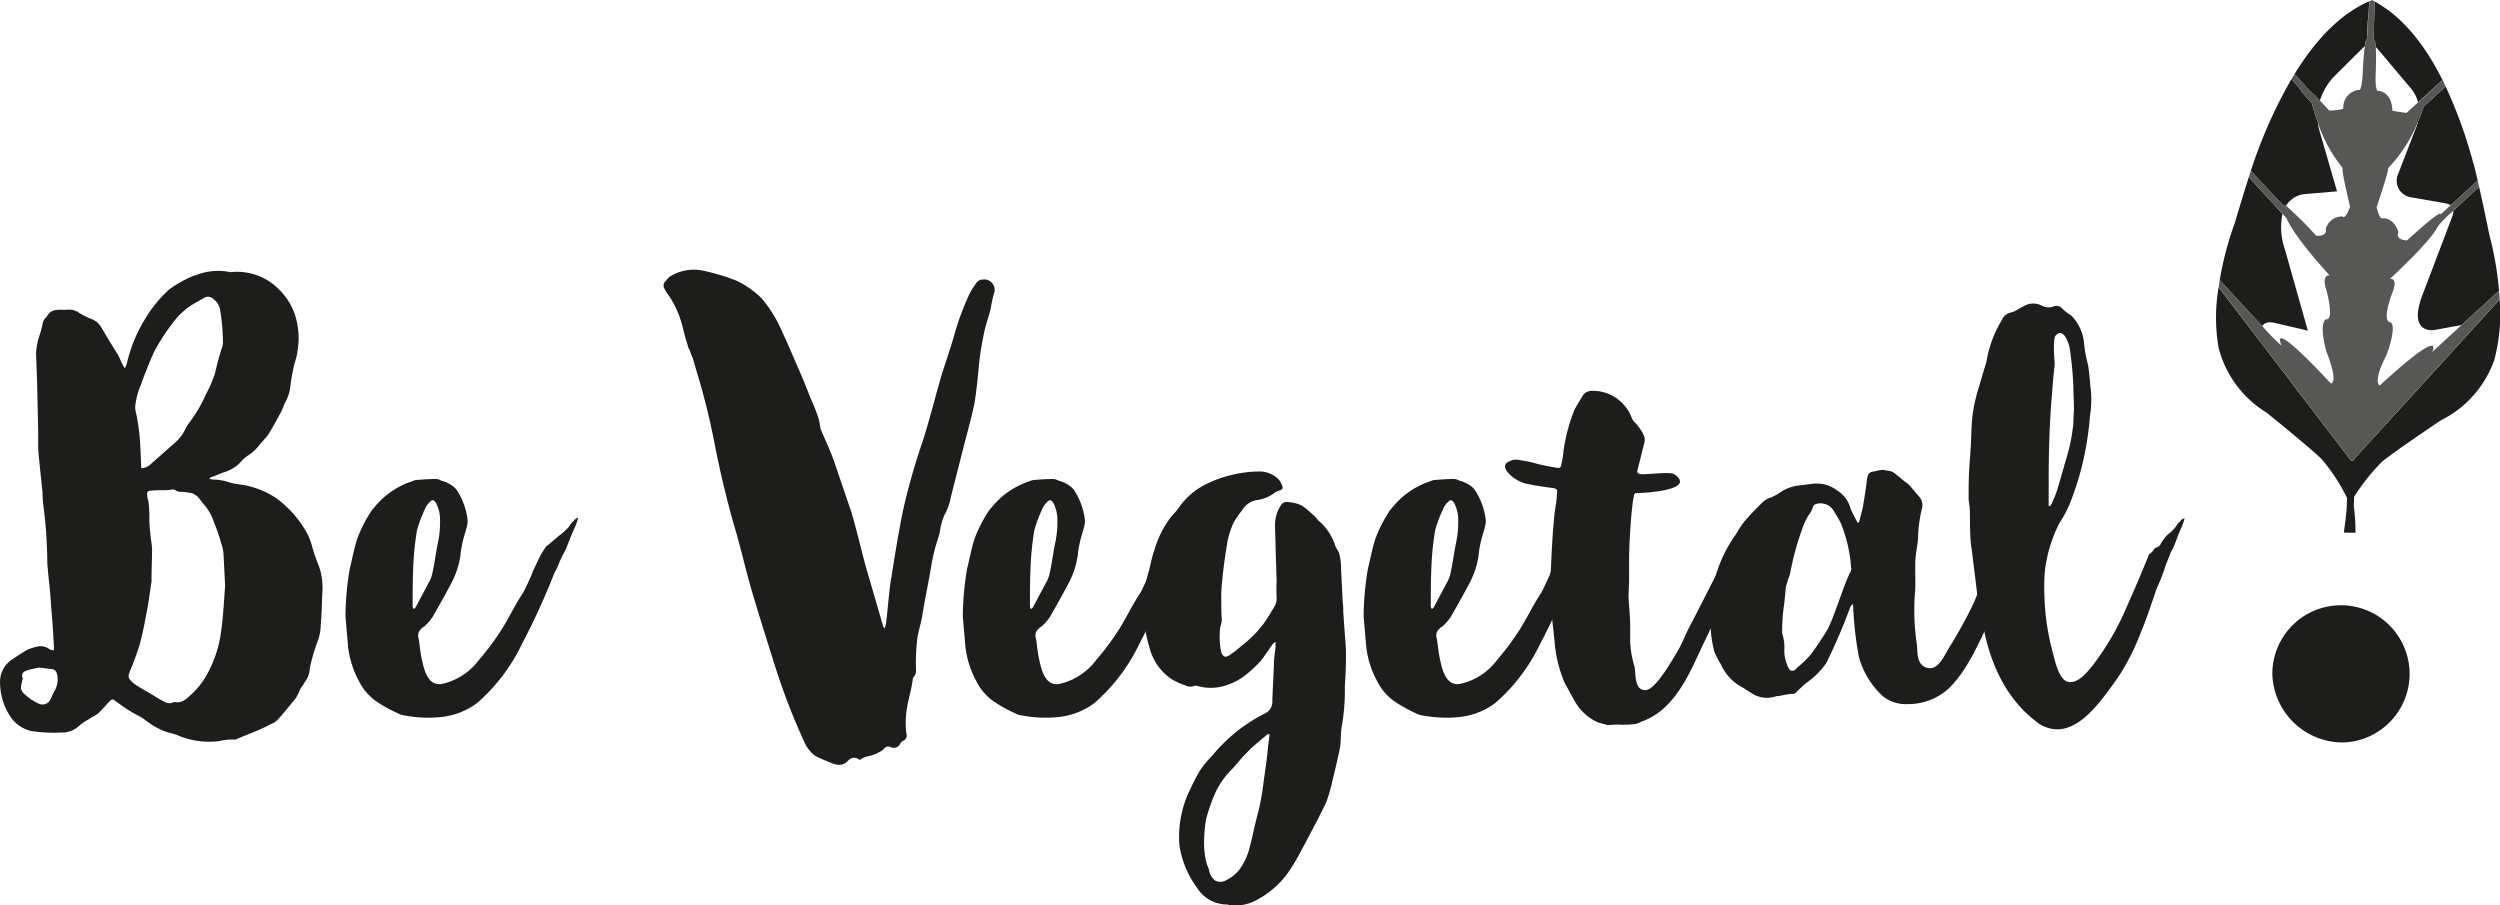 <svg id="logo-BV-NB" xmlns="http://www.w3.org/2000/svg" width="245.289" height="88.838" viewBox="0 0 245.289 88.838">
  <g id="Groupe_15" data-name="Groupe 15" transform="translate(0 26.47)">
    <path id="Tracé_90" data-name="Tracé 90" d="M22.617,55.46a9.594,9.594,0,0,0,1.212.211,8.573,8.573,0,0,1,3.216,1.265,10.685,10.685,0,0,1,1.793,1.634A10.994,10.994,0,0,1,30.1,60.363a6.181,6.181,0,0,1,.527,1.371,15.787,15.787,0,0,0,.58,1.686,6.338,6.338,0,0,1,.422,2.794c-.053,1.054-.053,2.109-.158,3.163a4.885,4.885,0,0,1-.264,1.529,17.943,17.943,0,0,0-.633,2,6.169,6.169,0,0,0-.211,1.054,2.06,2.06,0,0,1-.422,1,4.466,4.466,0,0,1-.422.632l-.316.686c-.106.158-.106.264-.264.421-.527.633-1.055,1.318-1.635,1.951-.052.105-.264.211-.422.369-.317.106-.633.316-1,.475-.9.422-1.793.738-2.636,1.107a.461.461,0,0,1-.369.053,5.774,5.774,0,0,0-1.371.159,8.011,8.011,0,0,1-3.848-.475,4.9,4.9,0,0,0-1.16-.369,7.164,7.164,0,0,1-2.162-1.16,4.531,4.531,0,0,0-.527-.369,14.012,14.012,0,0,1-2.214-1.37l-.369-.264c-.211-.159-.316-.054-.475.105-.369.369-.738.843-1.16,1.213-.264.211-.58.316-.843.527a4.921,4.921,0,0,0-.949.632,2.464,2.464,0,0,1-1.793.686,14.359,14.359,0,0,1-3-.159,3.4,3.4,0,0,1-2-1.423,6.1,6.1,0,0,1-1-3.269,2.62,2.62,0,0,1,1.265-2.372c.475-.316.949-.632,1.423-.9a5.588,5.588,0,0,1,1-.317A1.42,1.42,0,0,1,4.8,71.75c.105.106.264.106.474.159a2.09,2.09,0,0,0,0-.581c-.053-1.264-.158-2.53-.264-3.8C4.956,66.373,4.8,65.161,4.692,64c0-.264-.053-.527-.053-.791,0-.9-.053-1.793-.105-2.741-.053-.9-.159-1.793-.264-2.689a11.17,11.17,0,0,1-.1-1.37L3.8,52.824a11.85,11.85,0,0,1-.053-1.37V50.4l-.105-4.745-.106-2.847a6.725,6.725,0,0,1,.316-1.74,7.487,7.487,0,0,0,.317-1.16,1.183,1.183,0,0,1,.422-.737c0-.054.053-.054.053-.106.317-.527.791-.58,1.371-.58.475.053.9-.1,1.37.105.106.054.211.054.317.159a6.69,6.69,0,0,0,1.37.686,1.916,1.916,0,0,1,.844.737c.527.9,1.054,1.793,1.635,2.689.158.264.264.58.422.9l.264.475a1.862,1.862,0,0,0,.211-.475,14.237,14.237,0,0,1,1.793-4.376,12.427,12.427,0,0,1,2.373-2.9,11.368,11.368,0,0,1,2.478-1.37.317.317,0,0,0,.211-.053,5.834,5.834,0,0,1,3-.316c.106,0,.211.053.317.053a5.764,5.764,0,0,1,4.692,1.634,6.256,6.256,0,0,1,1.9,3.743,6.445,6.445,0,0,1,.053,1.74,7.163,7.163,0,0,1-.369,1.845,18.756,18.756,0,0,0-.422,2.372,4.255,4.255,0,0,1-.422,1.318c-.211.37-.317.792-.527,1.16-.369.686-.738,1.37-1.16,2.056a3.673,3.673,0,0,1-.422.527l-.422.475a4.594,4.594,0,0,1-1.16,1.107,3.072,3.072,0,0,0-.633.527,3.715,3.715,0,0,1-1.845,1.16l-1.054.421c-.106,0-.158.053-.316.159.158.053.211.105.316.105a5.152,5.152,0,0,1,1.793.316ZM2.214,74.6c.053.106-.053.211-.053.37a3.082,3.082,0,0,0-.106.685,1.386,1.386,0,0,0,.264.475,10.057,10.057,0,0,0,.791.632c.211.106.422.264.685.37a.857.857,0,0,0,1.16-.422l.369-.791a2.13,2.13,0,0,0,.264-1.687.567.567,0,0,0-.422-.475L3.848,73.6a9.237,9.237,0,0,0-1.16.264c-.316.106-.633.264-.474.738ZM21.721,61.471a17.442,17.442,0,0,0-.738-2.162,4.949,4.949,0,0,0-.9-1.634c-.264-.264-.474-.633-.738-.9l-.422-.264a7.3,7.3,0,0,0-1.054-.158,1.128,1.128,0,0,1-.58-.106.508.508,0,0,0-.475-.105,5.749,5.749,0,0,1-.949.053,7.817,7.817,0,0,0-1.107.053c-.211,0-.369.106-.316.422a1.861,1.861,0,0,0,.106.527,11.5,11.5,0,0,1,.106,1.9c0,.686.105,1.318.158,1.951A7.443,7.443,0,0,1,14.92,62c0,1-.053,1.95-.053,2.952a1.315,1.315,0,0,1-.053.475c-.106.843-.211,1.634-.369,2.425-.211,1.16-.422,2.32-.738,3.479a25.426,25.426,0,0,1-.949,2.583c-.211.581-.211.686.21,1.108l.264.211c.791.527,1.634.948,2.425,1.475.475.211.844.58,1.423.264h.053c.738.159,1.16-.316,1.634-.738a7.74,7.74,0,0,0,1.318-1.582,11.8,11.8,0,0,0,1.635-4.8c.211-1.529.264-3.058.369-4.271l-.158-3.111a3.4,3.4,0,0,0-.211-1Zm-4.587-9.912a3.947,3.947,0,0,0,1-1.265,4.6,4.6,0,0,1,.527-.843,14.235,14.235,0,0,0,1.582-2.741,12.864,12.864,0,0,0,.843-1.951c.211-.9.422-1.74.685-2.531a1.524,1.524,0,0,0,.106-.474,21.352,21.352,0,0,0-.264-3.164,1.662,1.662,0,0,0-.685-1.159.719.719,0,0,0-.9-.106l-.738.422a6.782,6.782,0,0,0-2.109,1.74A19.886,19.886,0,0,0,15.13,42.6q-.474,1.027-.791,1.9a12.4,12.4,0,0,0-.475,1.265,7.039,7.039,0,0,0-.58,2.056,1.762,1.762,0,0,0,.053.738,19.925,19.925,0,0,1,.422,3.163l.105,2.32a1.5,1.5,0,0,0,1-.475l2.267-2Z" transform="translate(0 -34.567)" fill="#1d1d1b"/>
    <path id="Tracé_91" data-name="Tracé 91" d="M67.47,65.354a6.211,6.211,0,0,1-.369,1.054c-.422.9-.633,1.634-.949,2.266a8.347,8.347,0,0,0-.58,1.213c-.106.316-.369.738-.475,1a68.863,68.863,0,0,1-3.163,6.906,17.926,17.926,0,0,1-4.376,5.747,7.129,7.129,0,0,1-3.48,1.37,12.383,12.383,0,0,1-3.69-.159,1.766,1.766,0,0,1-.633-.211,14.258,14.258,0,0,1-2.162-1.212,5.322,5.322,0,0,1-1.634-1.951,9.223,9.223,0,0,1-1.107-3.9l-.211-2.425a28.659,28.659,0,0,1,.422-4.692c.264-1.054.422-2,.738-2.953a13.235,13.235,0,0,1,1.477-2.846c.052-.054.052-.106.106-.106a7.909,7.909,0,0,1,3.848-2.688.983.983,0,0,1,.369-.106c.58-.052,1.212-.1,1.9-.1a1.012,1.012,0,0,1,.527.159,3.181,3.181,0,0,1,1.265.632l.211.211a6.767,6.767,0,0,1,1.107,2.9,1.692,1.692,0,0,1-.053.738c-.158.632-.369,1.212-.474,1.793a8.6,8.6,0,0,0-.159,1.054,8.362,8.362,0,0,1-.9,2.741c-.58,1.108-1.213,2.215-1.846,3.322a4.713,4.713,0,0,1-.843.949.522.522,0,0,0-.264.211.829.829,0,0,0-.264.9c.106.475.158,1.424.369,2.267.264,1.265.738,2.477,2,2.214a6.213,6.213,0,0,0,3.585-2.372,25.439,25.439,0,0,0,2.267-3.058c.738-1.212,1.318-2.425,2.056-3.532.052-.053.9-1.845.9-1.951,0-.053.738-1.582.791-1.687a8.729,8.729,0,0,1,.58-.9c.264-.158,1.16-1,1.423-1.159a8.179,8.179,0,0,0,.686-.633c.211-.21.316-.527.58-.685a.688.688,0,0,1,.422-.316ZM51.549,74.1l1.318-2.477a3.043,3.043,0,0,0,.316-.9c.211-.948.317-1.9.527-2.9a9.875,9.875,0,0,0,.211-2.214,3.53,3.53,0,0,0-.422-1.74c-.211-.264-.317-.316-.58-.052a2.077,2.077,0,0,0-.527.791,12.972,12.972,0,0,0-.738,2,28.973,28.973,0,0,0-.369,3.744c-.053,1.213-.053,2.425-.053,3.743a.4.4,0,0,0,.106.211.41.41,0,0,0,.211-.211Z" transform="translate(-10.745 -41.033)" fill="#1d1d1b"/>
    <path id="Tracé_92" data-name="Tracé 92" d="M108.1,64.751c.316-2.109.685-4.27,1.107-6.431a63.682,63.682,0,0,1,2-7.065c.685-2.161,1.212-4.322,1.845-6.485.422-1.318.9-2.688,1.265-4.006a26.322,26.322,0,0,1,1.318-3.585,5.925,5.925,0,0,1,.633-1.107c.158-.264.369-.58.738-.58a1.023,1.023,0,0,1,1.159,1.37,12.192,12.192,0,0,0-.316,1.477c-.211.843-.527,1.686-.685,2.53a28.763,28.763,0,0,0-.527,3.638c-.106,1.054-.211,2.056-.369,3.058-.264,1.265-.58,2.425-.9,3.638l-1.423,5.589a5.612,5.612,0,0,1-.633,1.793,6.423,6.423,0,0,0-.475,1.792l-.422,1.371c-.158.58-.264,1.107-.369,1.634-.264,1.688-.633,3.322-.9,5.008-.105.738-.369,1.476-.474,2.162a19.148,19.148,0,0,0-.158,3c0,.316.053.633-.211.9a.56.56,0,0,0-.106.264c-.106.9-.369,1.739-.527,2.583a9.28,9.28,0,0,0-.106,2.688.586.586,0,0,1-.264.738.765.765,0,0,0-.316.264.689.689,0,0,1-.949.369.5.5,0,0,0-.685.211,3.681,3.681,0,0,1-1.529.686,2.429,2.429,0,0,0-.843.369.748.748,0,0,0-1.054,0c-.686.791-1.423.422-2.162.106a11.546,11.546,0,0,1-1.16-.527,3.429,3.429,0,0,1-1.054-1.371,65.362,65.362,0,0,1-2.9-7.539c-.791-2.531-1.582-5.008-2.32-7.539-.527-1.845-.949-3.69-1.477-5.535-.843-2.847-1.528-5.746-2.109-8.7a67.754,67.754,0,0,0-1.793-7.169l-.316-1.108a5.44,5.44,0,0,1-.316-.843,1.108,1.108,0,0,1-.211-.527c-.211-.58-.369-1.265-.527-1.9a9.811,9.811,0,0,0-1.265-2.847,3.556,3.556,0,0,1-.475-.738.591.591,0,0,1,.159-.791,1.5,1.5,0,0,1,.685-.58,4.378,4.378,0,0,1,2.847-.422,20.467,20.467,0,0,1,3.374,1,9.138,9.138,0,0,1,2.478,1.74,12.95,12.95,0,0,1,2,3.268c.475,1,.949,2.109,1.423,3.217.475,1.054.949,2.214,1.371,3.321a16.88,16.88,0,0,1,.738,1.846c.158.421.158.843.264,1.212.474,1.108,1,2.215,1.37,3.322l1.635,4.8c.527,1.792.949,3.638,1.423,5.377l1.687,5.8c0,.053.052.105.158.21a3.7,3.7,0,0,0,.158-.737c.158-1.371.264-2.847.475-4.218Z" transform="translate(-20.644 -34.527)" fill="#1d1d1b"/>
    <path id="Tracé_93" data-name="Tracé 93" d="M147.242,65.354a6.211,6.211,0,0,1-.369,1.054c-.422.9-.633,1.634-.949,2.266a8.349,8.349,0,0,0-.58,1.213c-.106.316-.369.738-.475,1a68.857,68.857,0,0,1-3.163,6.906,17.927,17.927,0,0,1-4.376,5.747,7.129,7.129,0,0,1-3.48,1.37,12.383,12.383,0,0,1-3.69-.159,1.77,1.77,0,0,1-.633-.211,14.235,14.235,0,0,1-2.162-1.212,5.323,5.323,0,0,1-1.634-1.951,9.223,9.223,0,0,1-1.107-3.9l-.211-2.425a28.65,28.65,0,0,1,.422-4.692c.264-1.054.422-2,.738-2.953a13.235,13.235,0,0,1,1.477-2.846c.053-.054.053-.106.106-.106A7.909,7.909,0,0,1,131,61.768a.982.982,0,0,1,.369-.106c.58-.052,1.212-.1,1.9-.1a1.012,1.012,0,0,1,.527.159,3.181,3.181,0,0,1,1.265.632l.211.211a6.767,6.767,0,0,1,1.107,2.9,1.692,1.692,0,0,1-.053.738c-.158.632-.369,1.212-.474,1.793a8.6,8.6,0,0,0-.159,1.054,8.352,8.352,0,0,1-.9,2.741c-.58,1.108-1.212,2.215-1.845,3.322a4.716,4.716,0,0,1-.843.949.522.522,0,0,0-.264.211.829.829,0,0,0-.264.9c.106.475.158,1.424.369,2.267.264,1.265.738,2.477,2,2.214a6.213,6.213,0,0,0,3.585-2.372,25.437,25.437,0,0,0,2.267-3.058c.738-1.212,1.318-2.425,2.056-3.532.053-.053.9-1.845.9-1.951,0-.053.738-1.582.791-1.687a8.743,8.743,0,0,1,.58-.9c.264-.158,1.16-1,1.423-1.159a8.166,8.166,0,0,0,.686-.633c.211-.21.316-.527.58-.685a.689.689,0,0,1,.422-.316ZM131.321,74.1l1.318-2.477a3.045,3.045,0,0,0,.316-.9c.211-.948.317-1.9.527-2.9a9.874,9.874,0,0,0,.211-2.214,3.53,3.53,0,0,0-.422-1.74c-.211-.264-.317-.316-.58-.052a2.078,2.078,0,0,0-.527.791,13.038,13.038,0,0,0-.738,2,29.066,29.066,0,0,0-.369,3.744C131,71.575,131,72.786,131,74.1a.4.4,0,0,0,.106.211A.41.41,0,0,0,131.321,74.1Z" transform="translate(-29.947 -41.033)" fill="#1d1d1b"/>
    <path id="Tracé_94" data-name="Tracé 94" d="M152.325,91.8a20.3,20.3,0,0,1,.949-1.845,10.542,10.542,0,0,1,1.213-1.475c.316-.37.58-.686.949-1.055a15.636,15.636,0,0,1,4.27-3.111,1.281,1.281,0,0,0,.685-1.264l.158-3.533c0-.527.105-1.159.159-1.74V77.3c-.106.106-.211.106-.264.211-.422.581-.791,1.16-1.213,1.688a12.647,12.647,0,0,1-1.212,1.159,6.21,6.21,0,0,1-2.162,1.213,4.756,4.756,0,0,1-2.847.053c-.105,0-.211-.053-.264,0a1.059,1.059,0,0,1-.9-.053,8.441,8.441,0,0,1-1.212-.527,5.24,5.24,0,0,1-2.214-2.9,17.391,17.391,0,0,1-.685-3.374,12.972,12.972,0,0,1,.422-4.007c.264-.791.369-1.687.685-2.53a9.776,9.776,0,0,1,1.635-3.217l.474-.527.317-.422a7.049,7.049,0,0,1,2.689-2.266,12.148,12.148,0,0,1,5.114-1.213,2.623,2.623,0,0,1,1.951.791,2.115,2.115,0,0,1,.369.686c.052.158,0,.264-.211.369a1.952,1.952,0,0,0-.738.37,3.629,3.629,0,0,1-1.476.58,2.057,2.057,0,0,0-1.529,1,9.957,9.957,0,0,0-.843,1.212,9.661,9.661,0,0,0-.58,1.74c-.211,1.265-.422,2.636-.527,3.9a12.49,12.49,0,0,0-.1,1.951c0,.632,0,1.318.052,1.95,0,.211-.106.475-.106.633-.053.053-.105.105-.053.158a7.5,7.5,0,0,0,.106,2.426c.211.421.369.527.791.264a8.542,8.542,0,0,0,1.16-.9,11.017,11.017,0,0,0,2.214-2.214c.369-.527.685-1.054,1-1.583a1.588,1.588,0,0,0,.264-1,14.847,14.847,0,0,1,0-1.529l-.105-3.374c0-.738-.053-1.477-.053-2.215a3.492,3.492,0,0,1,.58-1.9.666.666,0,0,1,.685-.316,4,4,0,0,1,1.318.316,8.291,8.291,0,0,1,1.107.9c.316.211.474.581.791.791a5.371,5.371,0,0,1,1.423,2.267c.105.264.264.475.369.686a6.168,6.168,0,0,1,.21,1.687l.158,3.111a6.682,6.682,0,0,1,.053,1l.158,2.267a19.549,19.549,0,0,1,.106,2.477c0,.844-.053,1.74-.106,2.583a20.55,20.55,0,0,1-.316,4.007c-.106.632-.053,1.318-.159,2-.211,1.054-.474,2.161-.738,3.216a15.051,15.051,0,0,1-.58,2.056c-.211.527-.527,1.054-.791,1.634l-.949,1.793c-.527,1-1.054,2.056-1.634,2.952a8.867,8.867,0,0,1-3.427,3.269,4.236,4.236,0,0,1-2.741.527c-.053,0-.159-.053-.211-.053a3.455,3.455,0,0,1-2.952-1.634,9.352,9.352,0,0,1-1.74-4.218,10.576,10.576,0,0,1,1.054-5.43Zm5.641-3.69c-.58.527-1.054,1.213-1.634,1.793a7.882,7.882,0,0,0-1.582,2.32,18.816,18.816,0,0,0-.844,2.425,14.25,14.25,0,0,0-.211,2.583,8.152,8.152,0,0,0,.211,1.635c.053.316.264.632.317,1a1.767,1.767,0,0,0,.527.844,1.159,1.159,0,0,0,.843.105,3.932,3.932,0,0,0,1.529-1.107,6.215,6.215,0,0,0,1-2.056c.316-1.16.527-2.32.843-3.48a22.882,22.882,0,0,0,.527-2.741c.159-1.318.369-2.531.475-3.8l.158-1.265h-.211c-.633.581-1.371,1.108-1.951,1.74Z" transform="translate(-35.558 -40.799)" fill="#1d1d1b"/>
    <path id="Tracé_95" data-name="Tracé 95" d="M199.035,65.354a6.217,6.217,0,0,1-.369,1.054c-.422.9-.633,1.634-.949,2.266a8.348,8.348,0,0,0-.58,1.213c-.106.316-.369.738-.475,1a68.86,68.86,0,0,1-3.163,6.906,17.926,17.926,0,0,1-4.376,5.747,7.129,7.129,0,0,1-3.48,1.37,12.383,12.383,0,0,1-3.69-.159,1.766,1.766,0,0,1-.633-.211,14.262,14.262,0,0,1-2.162-1.212,5.323,5.323,0,0,1-1.634-1.951,9.223,9.223,0,0,1-1.107-3.9l-.211-2.425a28.658,28.658,0,0,1,.422-4.692c.264-1.054.422-2,.738-2.953a13.234,13.234,0,0,1,1.476-2.846c.053-.054.053-.106.106-.106a7.908,7.908,0,0,1,3.848-2.688.982.982,0,0,1,.369-.106c.58-.052,1.212-.1,1.9-.1a1.012,1.012,0,0,1,.527.159,3.181,3.181,0,0,1,1.265.632l.211.211a6.768,6.768,0,0,1,1.107,2.9,1.692,1.692,0,0,1-.053.738c-.158.632-.369,1.212-.474,1.793a8.561,8.561,0,0,0-.159,1.054,8.365,8.365,0,0,1-.9,2.741c-.58,1.108-1.213,2.215-1.846,3.322a4.716,4.716,0,0,1-.843.949.522.522,0,0,0-.264.211.829.829,0,0,0-.264.9c.106.475.158,1.424.369,2.267.264,1.265.738,2.477,2,2.214a6.213,6.213,0,0,0,3.585-2.372,25.439,25.439,0,0,0,2.267-3.058c.738-1.212,1.318-2.425,2.056-3.532.052-.053.9-1.845.9-1.951,0-.053.738-1.582.791-1.687a8.728,8.728,0,0,1,.58-.9c.264-.158,1.16-1,1.423-1.159a8.18,8.18,0,0,0,.686-.633c.211-.21.316-.527.58-.685a.688.688,0,0,1,.422-.316ZM183.114,74.1l1.318-2.477a3.045,3.045,0,0,0,.316-.9c.211-.948.317-1.9.527-2.9a9.875,9.875,0,0,0,.211-2.214,3.53,3.53,0,0,0-.422-1.74c-.211-.264-.317-.316-.58-.052a2.077,2.077,0,0,0-.527.791,12.974,12.974,0,0,0-.738,2,28.974,28.974,0,0,0-.369,3.744c-.053,1.213-.053,2.425-.053,3.743a.4.4,0,0,0,.106.211.41.41,0,0,0,.211-.211Z" transform="translate(-42.413 -41.033)" fill="#1d1d1b"/>
    <path id="Tracé_96" data-name="Tracé 96" d="M219.776,62.664a6.232,6.232,0,0,1-.369,1.054c-.422.9-.58,1.634-.949,2.214l-.738,1.477a8.821,8.821,0,0,1-.422,1.054,4.965,4.965,0,0,1-.527.738c0,.053-.053.053-.053.105,0,.581-1.159,2.215-1.423,2.847l-1.582,3.322c-1,2.161-2,4.428-3.848,6.01a6.889,6.889,0,0,1-1.9,1.108h-.052a2.068,2.068,0,0,1-.633.264,10.384,10.384,0,0,1-1.793.053c-.316,0-.633.052-.949.052l-.949-.264a4.955,4.955,0,0,1-2.372-2.267l-.9-1.634a13.13,13.13,0,0,1-.949-3.69c-.106-1.318-.264-2.32-.369-3.585-.052-.58-.106-1.107-.106-1.688,0-.843.053-1.739.106-2.583.053-1.37.211-4.322.422-5.64a10.8,10.8,0,0,0,.158-1.371c.053-.369,0-.421-.316-.527-.843-.105-1.582-.21-2.372-.369a3.5,3.5,0,0,1-2.214-1.265c-.369-.527-.211-.843.369-1.054a1.294,1.294,0,0,1,.9-.052,11.374,11.374,0,0,1,1.74.369c.58.159,1.265.264,1.845.37.316.053.422,0,.475-.317a11.417,11.417,0,0,0,.211-1.318,17.267,17.267,0,0,1,1.054-4.006c.264-.527.58-1,.9-1.529a1.105,1.105,0,0,1,.738-.369,4.04,4.04,0,0,1,3.322,1.475,3.749,3.749,0,0,1,.632,1.054,1.4,1.4,0,0,0,.317.527,4.688,4.688,0,0,1,.843,1.16,1.183,1.183,0,0,1,.106.949l-.633,2.53c-.105.317,0,.422.317.475.633.053,2.847-.264,3.269,0,2.267,1.582-3.005,1.845-3.427,1.845a.1.1,0,0,1-.159,0c-.211,0-.369.053-.369.316a6.581,6.581,0,0,0-.159,1c-.158,1.16-.316,3.955-.316,5.114v2c0,.632-.053,1.212-.053,1.845.053.948.159,1.9.159,2.9v1.37a9.747,9.747,0,0,0,.422,2.478c.158.738-.053,2.372,1.107,2.32,1-.053,2.689-3.111,3.111-3.8.528-.9.738-1.582,1.16-2.372l.686-1.318,2.636-5.167c.053-.053.053-.159.053-.316,0-.052.106-.106.159-.211l.211-.159c.317-.21.475-.527.633-.632a.7.7,0,0,0,.527-.422,8.261,8.261,0,0,1,.633-.9,2.515,2.515,0,0,0,.685-.58c.211-.211.317-.527.58-.686.053-.159.264-.264.422-.316Z" transform="translate(-46.812 -38.291)" fill="#1d1d1b"/>
    <path id="Tracé_97" data-name="Tracé 97" d="M252.636,65.069a4.912,4.912,0,0,1-.369,1.054c-.422.9-.633,1.634-.949,2.266l-.738,1.424a8.8,8.8,0,0,1-.422,1.054l-.316.843-.9,2.267-.58,1.318c-1.107,2.267-2.109,4.692-3.9,6.485a5.876,5.876,0,0,1-4.059,1.582,3.6,3.6,0,0,1-2.478-.791,8.177,8.177,0,0,1-2.32-3.8,33.638,33.638,0,0,1-.58-5.219.627.627,0,0,0-.264.264,56.52,56.52,0,0,1-2.373,5.536,8.131,8.131,0,0,1-1.9,1.9c-.369.264-.633.58-.949.843a.6.6,0,0,1-.632.264c-.106,0-.264.053-.369.053l-.791.159a.784.784,0,0,0-.369.053,2.742,2.742,0,0,1-2.372-.369l-.738-.475a4.737,4.737,0,0,1-2.214-2.32,8.706,8.706,0,0,1-.633-1.213,10.847,10.847,0,0,1-.369-3.163,20.6,20.6,0,0,1,.264-3.427,13.533,13.533,0,0,1,2.214-4.956,12.052,12.052,0,0,1,.791-1.213c.58-.685,1.213-1.318,1.793-1.9a1.981,1.981,0,0,1,.791-.475,4.765,4.765,0,0,0,.9-.475,4.056,4.056,0,0,1,2-.738l1.265-.158a3.3,3.3,0,0,1,2.425.685,2.913,2.913,0,0,1,1.265,1.688c.158.475.474.949.685,1.423h.158l.369-1.423c.158-.949.316-1.9.422-2.847.106-.527.211-.686.738-.738a4.219,4.219,0,0,1,.791-.159c.422.106.9.054,1.265.422.316.211.58.475.843.686a3.024,3.024,0,0,1,.844.791l.633.738a1.261,1.261,0,0,1,.264,1.212,13.169,13.169,0,0,0-.369,2.847c-.053.686-.211,1.424-.264,2.109-.053,1.16.053,2.32-.053,3.428a22.784,22.784,0,0,0,.211,5.008c.053.791,0,1.845.9,2.161,1.212.422,1.793-1.265,2.32-2.056a47.188,47.188,0,0,0,2.32-4.217l.633-1.529.949-2.056.106-.158V69.6l.158-.264c.106-.053.106-.211.106-.316,0-.052.106-.106.158-.264l.211-.106c.264-.21.474-.58.632-.632s.264-.052.528-.422a4.393,4.393,0,0,1,.632-.9,1.984,1.984,0,0,0,.686-.633c.211-.158.316-.474.58-.685a.689.689,0,0,1,.422-.316ZM234.87,70.13a1.125,1.125,0,0,1-.053-.316,14.085,14.085,0,0,0-1-4.217c-.211-.422-.474-.844-.738-1.265a1.4,1.4,0,0,0-.949-.633,1.3,1.3,0,0,0-.9.106c-.105.053-.158.264-.211.421l-.158.317a5.993,5.993,0,0,0-.791,1.528,27.715,27.715,0,0,0-1.213,4.428c-.052.317-.21.528-.264.844l-.158.475-.158,1.634a18.064,18.064,0,0,0-.211,2.952,4.5,4.5,0,0,1,.211,1.688,3.851,3.851,0,0,0,.422,1.739c.158.264.264.317.58.211.105-.1.211-.158.264-.264a9.851,9.851,0,0,0,1.318-1.265,30.236,30.236,0,0,0,1.687-2.53c.632-1.213,1.529-4.218,2.161-5.484.106-.158.106-.316.159-.369Z" transform="translate(-53.209 -40.749)" fill="#1d1d1b"/>
    <path id="Tracé_98" data-name="Tracé 98" d="M275.576,59.95A6.227,6.227,0,0,1,275.207,61c-.422.9-.58,1.634-.949,2.214l-.527,1.318a17.6,17.6,0,0,1-.9,2.32l-.317.949c-.422,1.213-.791,2.32-1.265,3.427a21.9,21.9,0,0,1-2.267,4.428c-1.371,1.9-3.427,5.009-5.9,5.009a3.3,3.3,0,0,1-2.109-.791c-3.163-2.426-4.692-6.221-5.272-10.017a8.052,8.052,0,0,1-.369-1.529l-.264-2.214-.369-3.005a10.291,10.291,0,0,1-.158-1.793c-.053-.791,0-1.582-.053-2.32,0-.316-.106-.632-.106-.949,0-1.159,0-2.372.106-3.584l.106-1.582c.053-.949.053-1.9.158-2.9a15.522,15.522,0,0,1,.527-2.53l.686-2.32a4.371,4.371,0,0,0,.211-.791,11.414,11.414,0,0,1,1.476-3.849,1.245,1.245,0,0,1,.949-.738,1.854,1.854,0,0,0,.475-.211c.211-.1.422-.264.685-.369a1.785,1.785,0,0,1,1.845-.052,1.361,1.361,0,0,0,1.107.052.77.77,0,0,1,.9.264,5.842,5.842,0,0,0,.843.632,4.429,4.429,0,0,1,1.265,2.847,12.632,12.632,0,0,0,.369,1.951c.106.58.158,1.212.211,1.739v.211a9.569,9.569,0,0,1,0,3.006,32.637,32.637,0,0,1-.58,4.059,28.416,28.416,0,0,1-1.107,3.849,11.6,11.6,0,0,1-1.318,2.689,13.983,13.983,0,0,0-1.424,4.638,19.646,19.646,0,0,0-.053,2.478A23.848,23.848,0,0,0,262.5,72.6c.264.843.633,3.321,1.74,3.427.949.1,1.793-1,2.32-1.635a26.539,26.539,0,0,0,3.427-5.957c.738-1.634,1.423-3.268,2.109-4.956.316-.157.475-.527.633-.632a.7.7,0,0,0,.527-.422,4.337,4.337,0,0,1,.633-.843,4.087,4.087,0,0,0,.685-.632c.211-.211.317-.527.58-.686.053-.159.264-.264.422-.316Zm-13.338-1.213c.052,0,.052.053.105.053l.158-.211a11.448,11.448,0,0,0,.58-1.423l.949-3.269a16.859,16.859,0,0,0,.633-3.321c0-.475.053-1,.053-1.424,0-.686-.053-1.318-.053-2a33.632,33.632,0,0,0-.369-3.9c-.158-.737-.685-2-1.371-1.212-.316.369-.1,2.425-.1,2.847l-.159,1.582L262.5,48.51c-.211,2.9-.264,5.272-.264,8.224v2Z" transform="translate(-61.23 -35.578)" fill="#1d1d1b"/>
  </g>
  <path id="Tracé_99" data-name="Tracé 99" d="M299.161,81.857c.276.192.619.136.986-.177l.031-.037c.005-.009.092-.159.222-.405l-1.654-.029a1.261,1.261,0,0,0,.415.648Z" transform="translate(-71.909 -19.294)" fill="#ecbacb"/>
  <path id="Tracé_100" data-name="Tracé 100" d="M303.954,59.157h0l.01.015-.01-.015Z" transform="translate(-73.162 -13.986)" fill="#059f77"/>
  <path id="Tracé_101" data-name="Tracé 101" d="M303.954,59.157l.01.015-.01-.015Z" transform="translate(-73.162 -13.986)" fill="#575756"/>
  <path id="Tracé_102" data-name="Tracé 102" d="M298.757,11.7l.246.269Z" transform="translate(-71.911 -2.563)" fill="#575756"/>
  <g id="Groupe_16" data-name="Groupe 16" transform="translate(217.449 0.127)">
    <path id="Tracé_103" data-name="Tracé 103" d="M294.2,22.383c-.036-.106.008-.114.1-.064a2.471,2.471,0,0,1,1.728-1.136l3.281-.283-1.717-5.928a5.116,5.116,0,0,1-.158-.8c-.4-1.111-.6-1.934-.6-1.934l-1.03-1.126c.059-.1-.952-1.2-.968-1.222a46.282,46.282,0,0,0-3.429,7.392l-.012-.018-.109.347c-.128.353-.276.792-.434,1.271,3.307,3.612,3.346,3.5,3.346,3.5Z" transform="translate(-287.459 -2.255)" fill="#1d1d1b"/>
    <path id="Tracé_104" data-name="Tracé 104" d="M292.127,36.835l3.351.783-2.267-8.032a6.483,6.483,0,0,1-.22-3.422l-1.456-1.589s-1.847-2.021-1.848-2.022c-.66,2.059-1.383,4.515-1.383,4.515a31.777,31.777,0,0,0-1.472,5.583c1.964,2.145,3.285,3.569,4.183,4.524.272-.536,1.112-.34,1.112-.34Z" transform="translate(-286.491 -5.302)" fill="#1d1d1b"/>
    <path id="Tracé_105" data-name="Tracé 105" d="M298.983,9.59a6.1,6.1,0,0,1,1.328-2.31L303.2,4.407a1.175,1.175,0,0,1,.181-.139c.117-.785.22-.694.22-.694l.082-1.862c.057-.026.138-1.828.14-1.879-2.964,1.29-5.386,3.974-7.326,7.137q1.718,1.876,1.719,1.874a4.644,4.644,0,0,1,.771.746Z" transform="translate(-288.816 0.167)" fill="#1d1d1b"/>
    <path id="Tracé_106" data-name="Tracé 106" d="M314.19,37.985,307.3,45.545,300.4,53.1l-.325.354c.021.033-.3.387-.3.387.018.029-.024-.036-.039-.06l-.01-.015c-.043.069-.071.027-.071.027s-.043.07-.032.04c-.372-.472-.361-.5-.361-.5l-.372-.472L286.613,36.78a17.518,17.518,0,0,0,0,5.948,10.519,10.519,0,0,0,4.695,6.349c1.72,1.389,4.263,3.475,5.373,4.523a17.424,17.424,0,0,1,2.532,3.861l-.042,1.112c0,.029-.08.955-.271,2.281l1.136.02a15.177,15.177,0,0,0-.159-2.565l.034-.975a20.207,20.207,0,0,1,2.762-3.461c1.2-.947,3.916-2.8,5.746-4.034a10.509,10.509,0,0,0,5.239-5.91,17.53,17.53,0,0,0,.527-5.944Z" transform="translate(-286.382 -8.726)" fill="#1d1d1b"/>
    <path id="Tracé_107" data-name="Tracé 107" d="M306.92,4.332a1.438,1.438,0,0,1,.164.149l3.3,3.92a3.336,3.336,0,0,1,.688,1.349c.618-.56.626-.557.626-.557l.89-.815s.89-.812.891-.813c-1.649-3.293-3.818-6.15-6.635-7.687-.165,3.747-.111,3.778-.111,3.778.1-.082.16.22.188.675Z" transform="translate(-291.278 0.156)" fill="#1d1d1b"/>
    <path id="Tracé_108" data-name="Tracé 108" d="M315.853,26.608l-2.965,7.8c-1.5,3.942,1.179,3.449,1.179,3.449l2.66-.489.389-.356,3.284-3.007a31.975,31.975,0,0,0-.961-5.524s-.514-2.544-.994-4.663c-1.137,1.041-1.945,1.793-2.532,2.347a1.286,1.286,0,0,1-.06.44Z" transform="translate(-292.653 -5.607)" fill="#1d1d1b"/>
    <path id="Tracé_109" data-name="Tracé 109" d="M311.794,14.253a3.276,3.276,0,0,1-.1.366l-1.848,4.775a1.644,1.644,0,0,0,1.316,2.331l3.367.59a.979.979,0,0,1,.446.189l.845-.773s1.82-1.661,1.821-1.661c-.112-.477-.218-.916-.312-1.27l-.078-.357-.013.023a46.081,46.081,0,0,0-2.742-7.626q-2.15,1.968-2.15,1.97c-.172.515-.357,1-.548,1.443Z" transform="translate(-291.988 -2.483)" fill="#1d1d1b"/>
  </g>
  <path id="Tracé_110" data-name="Tracé 110" d="M299.689,12.719h0l-.178-.194Z" transform="translate(-72.093 -2.762)" fill="#575756"/>
  <path id="Tracé_111" data-name="Tracé 111" d="M313.493,30.105l.671-.615Z" transform="translate(-75.458 -6.846)" fill="#575756"/>
  <path id="Tracé_112" data-name="Tracé 112" d="M312.765,30.934Z" transform="translate(-75.257 -7.193)" fill="#575756"/>
  <path id="Tracé_113" data-name="Tracé 113" d="M297.09,28.338Z" transform="translate(-71.51 -6.568)" fill="#575756"/>
  <path id="Tracé_114" data-name="Tracé 114" d="M299.334,44.4s-.012.029.361.5c-.012.029.032-.04.032-.04s.028.041.071-.027h0l.01.015c.015.023.057.088.039.06,0,0,.325-.354.3-.387l.325-.354,6.894-7.56,6.894-7.559h0v-.02l-.006-.116v0c-.006-.138-.026-.422-.038-.568,0,0,0,0-.012-.148,0,0,0,0,0-.005l0,0L310.919,31.2l-.389.356-2.9,2.655s1.44-2.747-5.136,3.276c0,0-.751-.277.688-3.023,0,0,1.077-2.914.325-3.192,0,0-.859.054.216-2.86,0,0,.639-1.443-.221-1.39,0,0,4.068-3.724,4.707-5.168l-.109.1.109-.1a12.493,12.493,0,0,1,1.507-1.5c.587-.554,1.4-1.306,2.532-2.347h0c-.028-.126-.084-.371-.112-.489l-.028-.121,0-.016h0s-1.82,1.665-1.821,1.661l-.845.773-.974.891s.345-.781-3.295,2.549c0,0-1.188-.02-.842-.8,0,0-.339-1.359-1.528-1.38,0,0-.276.293-.616-1.066,0,0,1.374-4.1,1.1-3.811a14.242,14.242,0,0,0,2.981-4.634c.191-.448.376-.929.548-1.443l2.15-1.97,0,0v0c-.1-.209-.2-.418-.3-.624a.057.057,0,0,1,0-.006h0s-.89.815-.891.813l-.89.815s-.008,0-.626.557c-.26.235-.616.56-1.143,1.042,0,0-1.393-.2-1.382-.232,0,0,.044-1.737-1.349-1.939,0,0-.338.265-.294-1.472,0,0,.08-1.8.017-2.818-.028-.455-.084-.757-.188-.675l-.024.544-.015.338.015-.338.024-.544s-.054-.031.111-3.778c0,0,0-.006,0-.009-.052-.029-.158-.088-.266-.143l0,0V-.334h0a.379.379,0,0,1-.048.015s-.01,0-.01,0c-.059.023-.175.075-.233.1v.009c0,.051-.083,1.853-.14,1.879l-.082,1.862s-.1-.091-.22.694c-.074.5-.153,1.336-.217,2.777,0,0-.107,1.734-.379,1.481a1.723,1.723,0,0,0-1.515,1.811s.037.153-1.372.23c0,0-.468-.511-.911-.978a4.641,4.641,0,0,0-.771-.746l.246.269-.246-.269L294.132,6.93h0l0,.006c-.119.2-.237.393-.3.493l0,0c.016.018,1.027,1.124.968,1.222l1.03,1.126s.2.824.6,1.934a13.847,13.847,0,0,0,2.455,4.463s-.3-.372.7,3.775c0,0-.454,1.321-.751.949a1.688,1.688,0,0,0-1.641,1.241s.25.736-.936.655a34.043,34.043,0,0,0-2.959-2.94c-.09-.05-.134-.042-.1.064l.039.042.13.142-.13-.142-.039-.042s-.039.116-3.346-3.5h0c-.038.116-.117.359-.2.606,0,.005,0,.011,0,.014h0s1.849,2.019,1.848,2.022l1.456,1.589.394.43s.534,1.567,4.231,5.606c0,0-.85-.128-.316,1.44,0,0,.815,2.993-.035,2.866,0,0-.773.212.042,3.206,0,0,1.2,2.887.43,3.1,0,0-6.043-6.6-4.839-3.712l.053.057-.053-.057a18.944,18.944,0,0,1-1.882-1.925c-.9-.956-2.219-2.379-4.183-4.525l0,0c-.019.111-.05.306-.08.511-.008.055-.016.108-.024.164l0,.032h0l12.275,16.085.372.472Zm8.378-22.092-.671.615-.508.466.508-.466Zm-1.2,1.1ZM296.6,9.624l-.178-.195.178.194Zm-2.539,11.241.012.013Zm.335.365.112.122Zm.188.206Zm-1.609,12.28.072.079Zm.205.224.074.081Zm.393.43.234.256Zm.991,1.083.314.343Zm.45.491.3.326Z" transform="translate(-69.006 0.334)" fill="#575756"/>
  <path id="Tracé_115" data-name="Tracé 115" d="M306.726,4.854,306.7,5.4Z" transform="translate(-73.824 -0.915)" fill="#575756"/>
  <path id="Tracé_116" data-name="Tracé 116" d="M313.331,30.3l-.508.466Z" transform="translate(-75.297 -7.04)" fill="#575756"/>
  <path id="Tracé_117" data-name="Tracé 117" d="M315,28.89l-.109.1Z" transform="translate(-75.794 -6.701)" fill="#575756"/>
  <path id="Tracé_118" data-name="Tracé 118" d="M300.727,91.337a6.734,6.734,0,1,0-7.1-6.725,6.918,6.918,0,0,0,7.1,6.725" transform="translate(-70.677 -18.494)" fill="#1d1d1b"/>
</svg>
